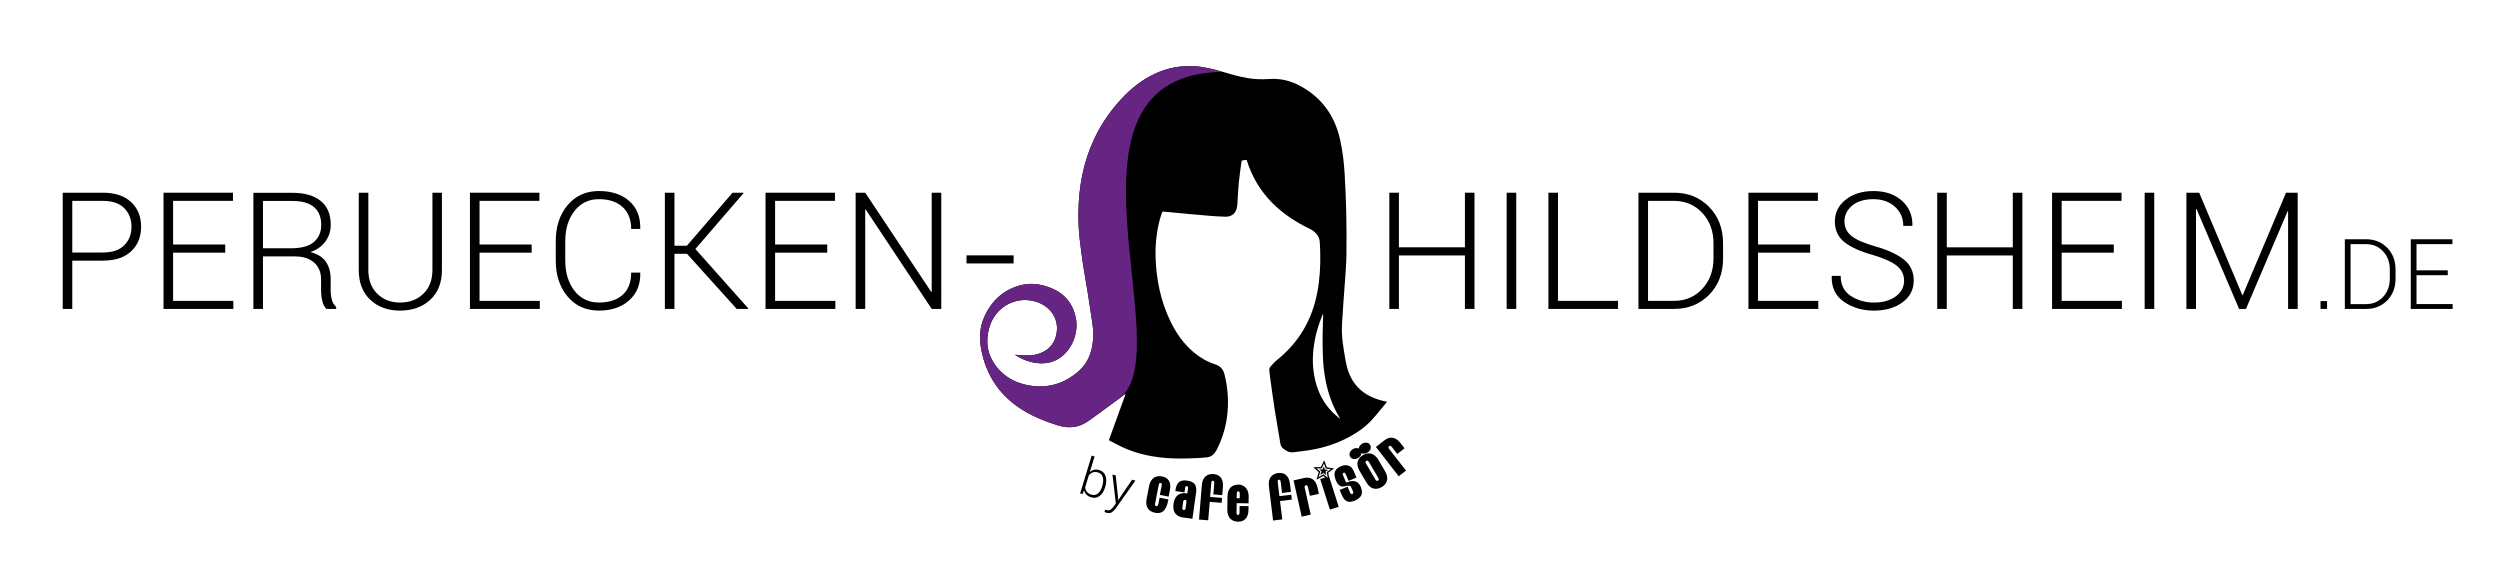 <?xml version="1.0" encoding="UTF-8"?>
<svg xmlns="http://www.w3.org/2000/svg" xmlns:xlink="http://www.w3.org/1999/xlink" version="1.1" id="Ebene_1" x="0px" y="0px" width="383px" height="88px" viewBox="0 0 383 88" xml:space="preserve">
<g>
	<g>
		<path fill-rule="evenodd" clip-rule="evenodd" d="M190.975,24.485c-0.149,0.02-0.271,0.038-0.394,0.052    c-0.366,0.044-0.366,0.043-0.411,0.396c-0.127,0.999-0.284,1.995-0.382,2.997c-0.098,0.988-0.133,1.981-0.2,2.973    c-0.022,0.315-0.034,0.637-0.103,0.943c-0.199,0.87-0.824,1.371-1.734,1.355c-0.814-0.015-1.628-0.077-2.439-0.139    c-1.025-0.079-2.049-0.175-3.073-0.27c-1.093-0.101-2.185-0.207-3.277-0.31c-0.233-0.023-0.468-0.034-0.7-0.066    c-0.148-0.021-0.201,0.041-0.248,0.17c-0.38,1.055-0.626,2.143-0.781,3.252c-0.159,1.144-0.231,2.294-0.203,3.447    c0.093,3.517,0.785,6.897,2.345,10.071c0.874,1.775,2.004,3.365,3.536,4.645c0.978,0.818,2.071,1.436,3.288,1.828    c0.742,0.238,1.206,0.773,1.386,1.496c0.478,1.905,0.649,3.844,0.474,5.809c-0.182,2.037-0.734,3.965-1.668,5.782    c-0.299,0.578-0.729,1.04-1.414,1.134c-0.54,0.072-1.085,0.105-1.629,0.127c-0.918,0.038-1.835,0.078-2.755,0.069    c-2.764-0.026-5.473-0.411-8.044-1.479c-0.869-0.361-1.693-0.831-2.538-1.251c-0.041-0.022-0.079-0.052-0.131-0.088    c0.852-2.351,1.703-4.697,2.553-7.044c-0.013-0.008-0.027-0.019-0.039-0.027c-0.308,0.229-0.612,0.459-0.921,0.687    c-1.458,1.07-2.907,2.153-4.376,3.206c-0.626,0.449-1.284,0.854-2.051,1.047c-1.045,0.262-2.054,0.168-3.074-0.156    c-2.127-0.674-4.169-1.516-6.01-2.798c-3.068-2.14-4.909-5.077-5.624-8.728c-0.338-1.729-0.271-3.45,0.458-5.074    c1.112-2.469,2.938-4.166,5.597-4.851c1.518-0.391,3.014-0.176,4.465,0.372c2.08,0.784,3.392,2.256,3.912,4.418    c0.557,2.316-0.442,4.99-2.358,6.322c-0.927,0.645-1.972,0.903-3.093,0.855c-1.4-0.059-2.659-0.557-3.843-1.304    c0.344,0.021,0.688,0.037,1.032,0.06c0.941,0.063,1.875,0.063,2.778-0.269c1.519-0.555,2.377-1.646,2.603-3.233    c0.322-2.246-1.126-4.112-3.311-4.732c-2.942-0.835-6.012,0.805-6.953,3.803c-0.825,2.629-0.26,4.994,1.702,6.941    c1.126,1.117,2.549,1.774,4.099,2.08c3.069,0.604,5.759-0.226,8.033-2.336c1.1-1.022,1.663-2.365,1.907-3.842    c0.191-1.144,0.138-2.284-0.03-3.423c-0.221-1.499-0.444-3.001-0.684-4.498c-0.226-1.416-0.494-2.825-0.71-4.242    c-0.2-1.323-0.373-2.649-0.528-3.978c-0.167-1.42-0.226-2.85-0.2-4.279c0.066-3.849,0.75-7.565,2.395-11.073    c1.098-2.345,2.545-4.452,4.326-6.33c1.446-1.527,3.073-2.813,4.99-3.703c1.945-0.905,3.988-1.289,6.133-1.153    c1.458,0.092,2.854,0.459,4.246,0.858c1.252,0.358,2.498,0.735,3.787,0.951c1.102,0.185,2.206,0.229,3.322,0.146    c1.6-0.117,3.123,0.212,4.542,0.939c3.418,1.754,5.491,4.568,6.335,8.292c0.391,1.73,0.604,3.495,0.707,5.266    c0.115,1.991,0.205,3.984,0.249,5.977c0.046,2.134,0.052,4.269,0.029,6.403c-0.013,1.185-0.107,2.37-0.185,3.554    c-0.074,1.178-0.178,2.354-0.261,3.532c-0.084,1.211-0.167,2.423-0.237,3.636c-0.079,1.28,0.06,2.55,0.265,3.812    c0.146,0.884,0.267,1.775,0.485,2.641c0.406,1.611,1.216,2.982,2.592,3.971c0.977,0.699,2.076,1.102,3.238,1.357    c0.093,0.02,0.188,0.038,0.294,0.061c-0.01,0.029-0.01,0.059-0.025,0.076c-0.758,0.906-1.483,1.841-2.278,2.71    c-1.184,1.288-2.635,2.223-4.198,2.981c-1.824,0.887-3.76,1.422-5.761,1.717c-0.676,0.1-1.357,0.156-2.033,0.252    c-0.625,0.088-1.112-0.183-1.57-0.551c-0.245-0.195-0.394-0.438-0.446-0.762c-0.29-1.783-0.61-3.561-0.891-5.346    c-0.237-1.519-0.438-3.043-0.65-4.566c-0.06-0.424-0.104-0.849-0.157-1.273c-0.03-0.251,0.061-0.475,0.214-0.65    c0.303-0.34,0.601-0.691,0.954-0.973c3.366-2.693,5.396-6.175,6.191-10.398c0.38-1.997,0.484-4.012,0.445-6.038    c-0.016-0.607-0.033-1.215-0.092-1.819c-0.025-0.257-0.116-0.53-0.252-0.75c-0.294-0.48-0.715-0.834-1.227-1.081    c-2.117-1.017-4.068-2.279-5.737-3.947c-1.8-1.804-3.087-3.927-3.877-6.351C191.046,24.683,191.014,24.593,190.975,24.485z     M202.718,48.105c-0.012-0.004-0.021-0.008-0.031-0.011c-0.03,0.067-0.063,0.134-0.092,0.201c-0.49,1.164-0.876,2.36-1.126,3.601    c-0.43,2.115-0.483,4.229,0.015,6.34c0.446,1.892,1.302,3.568,2.688,4.949c0.332,0.332,0.704,0.621,1.057,0.932    c0.018-0.014,0.028-0.027,0.044-0.041c-0.02-0.035-0.037-0.07-0.058-0.104c-1.018-1.694-1.69-3.52-2.085-5.453    c-0.264-1.287-0.416-2.588-0.463-3.898c-0.041-1.082-0.051-2.166-0.041-3.248C202.635,50.283,202.686,49.194,202.718,48.105z"></path>
	</g>
	<g>
		<path fill-rule="evenodd" clip-rule="evenodd" fill="#662483" d="M171.471,61.042c-1.457,1.07-2.906,2.153-4.376,3.206    c-0.625,0.449-1.283,0.854-2.05,1.047c-1.045,0.262-2.055,0.168-3.075-0.156c-2.127-0.674-4.169-1.516-6.01-2.798    c-3.069-2.14-4.909-5.077-5.624-8.728c-0.337-1.729-0.27-3.45,0.458-5.074c1.112-2.469,2.938-4.166,5.598-4.851    c1.518-0.391,3.014-0.176,4.464,0.372c2.08,0.784,3.392,2.256,3.912,4.418c0.557,2.316-0.442,4.99-2.358,6.322    c-0.927,0.645-1.972,0.903-3.093,0.855c-1.401-0.059-2.659-0.557-3.843-1.304c0.345,0.021,0.688,0.037,1.033,0.06    c0.941,0.063,1.875,0.063,2.778-0.269c1.518-0.555,2.377-1.646,2.603-3.233c0.323-2.246-1.126-4.112-3.311-4.732    c-2.942-0.835-6.013,0.805-6.954,3.803c-0.825,2.629-0.259,4.994,1.703,6.941c1.126,1.117,2.548,1.774,4.099,2.08    c3.068,0.604,5.759-0.226,8.033-2.336c1.1-1.022,1.663-2.365,1.908-3.842c0.19-1.144,0.138-2.284-0.031-3.423    c-0.221-1.499-0.443-3.001-0.683-4.498c-0.226-1.416-0.494-2.825-0.71-4.242c-0.2-1.323-0.373-2.649-0.528-3.978    c-0.167-1.42-0.226-2.85-0.2-4.279c0.066-3.849,0.75-7.565,2.395-11.073c1.098-2.345,2.545-4.452,4.327-6.33    c1.446-1.527,3.073-2.813,4.989-3.703c1.945-0.905,3.988-1.289,6.134-1.153c1.458,0.092,2.854,0.459,4.246,0.858    C159.664,11.464,181.108,53.943,171.471,61.042z"></path>
	</g>
</g>
<g>
	<path d="M11.073,39.93v7.398H9.606V29.523h6.139c1.867,0,3.312,0.477,4.335,1.431c1.023,0.954,1.535,2.209,1.535,3.767   c0,1.582-0.512,2.845-1.535,3.791c-1.023,0.946-2.468,1.418-4.335,1.418H11.073z M11.073,38.683h4.671   c1.468,0,2.568-0.373,3.302-1.119c0.734-0.746,1.101-1.685,1.101-2.818c0-1.142-0.367-2.089-1.101-2.843   c-0.734-0.754-1.834-1.131-3.302-1.131h-4.671V38.683z"></path>
	<path d="M34.503,38.707h-7.985v7.387h9.233v1.234h-10.7V29.523h10.639v1.247h-9.171v6.689h7.985V38.707z"></path>
	<path d="M40.287,39.282v8.046H38.82V29.536h5.931c1.908,0,3.371,0.418,4.39,1.253c1.019,0.836,1.529,2.057,1.529,3.663   c0,0.946-0.271,1.792-0.813,2.537c-0.542,0.746-1.311,1.29-2.305,1.633c1.101,0.277,1.894,0.772,2.378,1.486   c0.485,0.713,0.728,1.608,0.728,2.684v1.675c0,0.554,0.065,1.051,0.195,1.492c0.13,0.44,0.347,0.799,0.648,1.077v0.293h-1.492   c-0.302-0.293-0.514-0.705-0.636-1.234c-0.122-0.531-0.184-1.081-0.184-1.651v-1.626c0-1.092-0.353-1.955-1.058-2.586   s-1.689-0.948-2.953-0.948H40.287z M40.287,38.035h4.292c1.606,0,2.78-0.324,3.521-0.972c0.742-0.648,1.113-1.522,1.113-2.623   c0-1.174-0.369-2.077-1.106-2.709c-0.738-0.631-1.857-0.947-3.357-0.947h-4.463V38.035z"></path>
	<path d="M67.704,29.523v11.825c0,1.957-0.599,3.485-1.797,4.585c-1.199,1.101-2.739,1.651-4.623,1.651   c-1.859,0-3.377-0.552-4.555-1.657c-1.178-1.104-1.767-2.631-1.767-4.579V29.523h1.468v11.825c0,1.533,0.454,2.749,1.363,3.65   c0.909,0.901,2.073,1.351,3.491,1.351c1.451,0,2.642-0.448,3.571-1.345c0.929-0.897,1.394-2.116,1.394-3.656V29.523H67.704z"></path>
	<path d="M81.448,38.707h-7.985v7.387h9.233v1.234h-10.7V29.523h10.639v1.247h-9.171v6.689h7.985V38.707z"></path>
	<path d="M98.067,41.764l0.024,0.073c0.033,1.745-0.538,3.139-1.712,4.182c-1.174,1.044-2.715,1.565-4.622,1.565   c-1.981,0-3.579-0.716-4.794-2.146c-1.215-1.431-1.822-3.284-1.822-5.558v-2.898c0-2.267,0.607-4.119,1.822-5.558   c1.215-1.438,2.813-2.158,4.794-2.158c1.932,0,3.479,0.51,4.641,1.529s1.726,2.421,1.693,4.207l-0.024,0.073h-1.37   c0-1.435-0.438-2.554-1.314-3.357c-0.876-0.803-2.085-1.204-3.625-1.204c-1.558,0-2.807,0.603-3.748,1.81   c-0.942,1.207-1.413,2.751-1.413,4.635v2.922c0,1.908,0.471,3.463,1.413,4.666c0.941,1.202,2.19,1.803,3.748,1.803   c1.541,0,2.749-0.391,3.625-1.174s1.314-1.92,1.314-3.412H98.067z"></path>
	<path d="M105.245,38.878h-1.92v8.45h-1.467V29.523h1.467v8.12h1.908l6.995-8.12h1.663l0.025,0.061l-7.386,8.56l8.12,9.123   l-0.024,0.061h-1.761L105.245,38.878z"></path>
	<path d="M126.73,38.707h-7.985v7.387h9.233v1.234h-10.7V29.523h10.639v1.247h-9.171v6.689h7.985V38.707z"></path>
	<path d="M144.205,47.328h-1.467l-10.113-15.237l-0.074,0.012v15.225h-1.467V29.523h1.467l10.113,15.2l0.073-0.012V29.523h1.467   V47.328z"></path>
	<path d="M155.285,40.358h-7.215v-1.235h7.215V40.358z"></path>
</g>
<g>
	<path d="M225.893,47.328h-1.467v-8.193h-10.113v8.193h-1.467V29.523h1.467v8.364h10.113v-8.364h1.467V47.328z"></path>
	<path d="M232.289,47.328h-1.469V29.523h1.469V47.328z"></path>
	<path d="M238.684,46.094h9.195v1.234h-10.662V29.523h1.467V46.094z"></path>
	<path d="M251.01,47.328V29.523h5.43c2.178,0,3.977,0.726,5.398,2.177c1.424,1.451,2.135,3.314,2.135,5.588v2.287   c0,2.274-0.711,4.135-2.135,5.583c-1.422,1.447-3.221,2.17-5.398,2.17H251.01z M252.479,30.771v15.323h3.961   c1.762,0,3.213-0.616,4.354-1.847s1.713-2.788,1.713-4.671v-2.323c0-1.859-0.574-3.404-1.719-4.635   c-1.146-1.231-2.594-1.847-4.348-1.847H252.479z"></path>
	<path d="M277.314,38.707h-7.986v7.387h9.232v1.234h-10.699V29.523H278.5v1.247h-9.172v6.689h7.986V38.707z"></path>
	<path d="M291.707,42.999c0-0.913-0.363-1.667-1.09-2.262c-0.725-0.595-1.955-1.153-3.691-1.675c-1.9-0.521-3.346-1.172-4.336-1.95   s-1.486-1.836-1.486-3.173c0-1.361,0.555-2.48,1.664-3.357c1.107-0.876,2.523-1.314,4.242-1.314c1.811,0,3.266,0.495,4.367,1.486   c1.1,0.99,1.633,2.248,1.602,3.772l-0.025,0.073h-1.369c0-1.174-0.426-2.148-1.277-2.922c-0.854-0.774-1.951-1.162-3.297-1.162   c-1.385,0-2.471,0.328-3.258,0.984s-1.18,1.461-1.18,2.415c0,0.905,0.355,1.649,1.068,2.231c0.715,0.583,1.971,1.127,3.773,1.633   c1.875,0.546,3.305,1.219,4.293,2.018c0.986,0.799,1.479,1.859,1.479,3.179c0,1.386-0.576,2.501-1.73,3.345   c-1.152,0.844-2.605,1.266-4.359,1.266c-1.752,0-3.281-0.446-4.586-1.339c-1.305-0.893-1.936-2.195-1.895-3.907l0.023-0.073h1.357   c0,1.378,0.518,2.403,1.553,3.075c1.037,0.673,2.219,1.009,3.547,1.009c1.361,0,2.471-0.312,3.326-0.935   C291.277,44.791,291.707,43.986,291.707,42.999z"></path>
	<path d="M309.828,47.328h-1.467v-8.193h-10.113v8.193h-1.467V29.523h1.467v8.364h10.113v-8.364h1.467V47.328z"></path>
	<path d="M323.83,38.707h-7.984v7.387h9.232v1.234h-10.701V29.523h10.639v1.247h-9.17v6.689h7.984V38.707z"></path>
	<path d="M330.029,47.328h-1.467V29.523h1.467V47.328z"></path>
	<path d="M343.518,45.2h0.074l6.627-15.677h1.785v17.805h-1.467V32.373l-0.074-0.012l-6.383,14.968h-1.051l-6.531-15.334   l-0.072,0.012v15.322h-1.469V29.523h1.957L343.518,45.2z"></path>
	<path d="M356.508,47.328h-1.004v-1.202h1.004V47.328z"></path>
	<path d="M359.229,47.328V36.653h3.256c1.305,0,2.383,0.436,3.236,1.305c0.852,0.87,1.279,1.987,1.279,3.351v1.371   c0,1.363-0.428,2.479-1.279,3.347c-0.854,0.867-1.932,1.301-3.236,1.301H359.229z M360.107,37.401v9.187h2.377   c1.055,0,1.926-0.369,2.609-1.107c0.684-0.738,1.025-1.671,1.025-2.8v-1.393c0-1.114-0.342-2.041-1.029-2.779   c-0.688-0.738-1.555-1.107-2.605-1.107H360.107z"></path>
	<path d="M374.998,42.16h-4.787v4.428h5.535v0.74h-6.416V36.653h6.379v0.748h-5.498v4.01h4.787V42.16z"></path>
</g>
<g>
	<path d="M169.292,74.681c-0.183,0.602-0.466,1.04-0.847,1.313c-0.381,0.275-0.811,0.34-1.288,0.193   c-0.292-0.088-0.527-0.225-0.706-0.407s-0.301-0.403-0.368-0.662l-0.258,0.579l-0.349-0.107l1.767-5.791l0.445,0.136l-0.729,2.392   c0.201-0.18,0.423-0.298,0.668-0.354s0.509-0.042,0.794,0.045c0.482,0.147,0.801,0.455,0.956,0.923s0.135,1.022-0.061,1.664   L169.292,74.681z M168.867,74.466c0.156-0.513,0.184-0.959,0.084-1.34s-0.345-0.631-0.733-0.749   c-0.307-0.094-0.578-0.094-0.811-0.002c-0.234,0.092-0.434,0.243-0.601,0.451l-0.561,1.838c0.028,0.264,0.119,0.492,0.272,0.686   c0.153,0.195,0.377,0.336,0.671,0.426c0.389,0.119,0.724,0.064,1.007-0.162c0.283-0.229,0.499-0.584,0.646-1.069L168.867,74.466z"></path>
	<path d="M171.27,76.088l0.016,0.521l0.022,0.006l2.131-3.125l0.503,0.131l-2.999,4.25c-0.177,0.248-0.375,0.447-0.593,0.596   s-0.489,0.181-0.812,0.096c-0.053-0.014-0.115-0.035-0.188-0.066c-0.072-0.031-0.124-0.057-0.156-0.079l0.151-0.362   c0.029,0.014,0.076,0.031,0.14,0.056c0.065,0.023,0.112,0.039,0.142,0.047c0.195,0.052,0.37,0.022,0.524-0.085   c0.154-0.108,0.301-0.261,0.44-0.457l0.358-0.492l-0.52-4.421l0.5,0.131L171.27,76.088z"></path>
	<path d="M178.949,76.754c-0.155,0.791-0.418,1.324-0.792,1.603c-0.31,0.231-0.714,0.298-1.214,0.2   c-0.452-0.089-0.797-0.286-1.034-0.592c-0.293-0.376-0.377-0.887-0.251-1.531l0.385-1.966c0.126-0.646,0.396-1.086,0.81-1.323   c0.335-0.194,0.729-0.246,1.181-0.158c0.479,0.094,0.825,0.313,1.038,0.657c0.221,0.362,0.275,0.829,0.163,1.401l-0.203,1.037   l-1.342-0.264l0.289-1.474c0.041-0.208-0.014-0.327-0.165-0.356s-0.247,0.06-0.288,0.268l-0.553,2.824   c-0.055,0.281,0,0.438,0.167,0.471c0.167,0.031,0.279-0.1,0.337-0.396l0.177-0.904l1.342,0.262L178.949,76.754z"></path>
	<path d="M182.673,79.477l-1.496-0.211c-0.457-0.065-0.811-0.244-1.064-0.537c-0.313-0.359-0.423-0.865-0.331-1.516l0.009-0.063   c0.092-0.65,0.338-1.104,0.739-1.364c0.324-0.211,0.715-0.283,1.171-0.219c-0.047-0.007,0.017,0.013,0.192,0.059l0.111-0.787   c0.031-0.22-0.032-0.342-0.189-0.363c-0.142-0.021-0.229,0.08-0.26,0.301l-0.092,0.652l-1.401-0.198l0.021-0.149   c0.085-0.599,0.269-1.01,0.552-1.234c0.284-0.225,0.693-0.299,1.228-0.224c0.535,0.076,0.911,0.241,1.126,0.497   c0.252,0.298,0.335,0.749,0.25,1.352L182.673,79.477z M181.641,77.813l0.118-0.835c0.034-0.24-0.032-0.373-0.2-0.396   c-0.168-0.024-0.269,0.084-0.303,0.326l-0.119,0.834c-0.034,0.241,0.033,0.373,0.201,0.397S181.606,78.055,181.641,77.813z"></path>
	<path d="M187.153,77.032l-1.822-0.149l-0.231,2.828l-1.41-0.115l0.431-5.273c0.054-0.656,0.272-1.125,0.657-1.408   c0.312-0.23,0.697-0.326,1.156-0.289c0.438,0.037,0.782,0.192,1.031,0.468c0.313,0.339,0.442,0.837,0.388,1.491l-0.104,1.268   l-1.363-0.111l0.139-1.695c0.021-0.254-0.051-0.387-0.214-0.4c-0.143-0.012-0.224,0.102-0.243,0.339l-0.175,2.147l1.822,0.148   L187.153,77.032z"></path>
	<path d="M191.27,78.104c-0.008,0.657-0.184,1.14-0.527,1.448c-0.273,0.251-0.63,0.373-1.07,0.368   c-0.461-0.006-0.836-0.138-1.124-0.396c-0.356-0.317-0.53-0.805-0.522-1.462l0.025-2.003c0.008-0.656,0.194-1.14,0.559-1.447   c0.294-0.251,0.672-0.373,1.133-0.367c0.409,0.004,0.753,0.142,1.037,0.41c0.351,0.333,0.522,0.814,0.515,1.445l-0.014,1.01   l-1.828-0.023l-0.018,1.447c-0.003,0.238,0.067,0.357,0.21,0.359c0.164,0.002,0.248-0.123,0.251-0.378l0.012-0.993l1.368,0.017   L191.27,78.104z M189.924,76.338l0.008-0.684c0.003-0.254-0.077-0.382-0.241-0.384c-0.143-0.002-0.216,0.116-0.219,0.354   l-0.009,0.707L189.924,76.338z"></path>
	<path d="M197.913,76.537l-1.815,0.221l0.342,2.816l-1.404,0.171l-0.638-5.253c-0.079-0.653,0.041-1.157,0.361-1.512   c0.259-0.287,0.616-0.459,1.074-0.515c0.437-0.054,0.805,0.03,1.104,0.25c0.374,0.271,0.602,0.731,0.681,1.383l0.153,1.263   l-1.357,0.165l-0.205-1.688c-0.031-0.253-0.128-0.369-0.291-0.35c-0.142,0.018-0.198,0.145-0.17,0.381l0.26,2.139l1.815-0.221   L197.913,76.537z"></path>
	<path d="M202.057,75.65l-1.38,0.31l-0.295-1.312c-0.053-0.237-0.162-0.338-0.328-0.301c-0.165,0.037-0.222,0.176-0.168,0.414   l0.916,4.078l-1.381,0.311l-1.246-5.554l1.628-0.366c0.45-0.1,0.846-0.059,1.186,0.127c0.42,0.227,0.702,0.662,0.847,1.305   L202.057,75.65z"></path>
	<path d="M204.349,71.79c-0.017,0.017-0.036,0.034-0.059,0.052l-0.802,0.572l0.093,0.555l0.022-0.008l1.488,4.682l-1.349,0.43   l-1.488-4.682l0.773-0.246l-0.297-0.223l-0.937,0.515c-0.037,0.022-0.06,0.032-0.066,0.029c-0.017-0.001-0.024-0.009-0.024-0.025   c0.003-0.007,0.011-0.028,0.021-0.065l0.302-1.047l-0.735-0.658l-0.052-0.059c0-0.018,0.03-0.027,0.091-0.029l1.029-0.043   l0.457-0.922c0.024-0.047,0.042-0.068,0.054-0.066c0.018,0,0.03,0.023,0.04,0.07l0.351,0.973l1.009,0.155   C204.324,71.765,204.351,71.778,204.349,71.79z M203.896,71.885l-0.791-0.1l-0.266-0.783l-0.347,0.744l-0.798,0.012l0.576,0.501   L202,73.112l0.74-0.452l0.672,0.537l-0.154-0.877L203.896,71.885z M203.474,71.977l-0.005,0.01l-0.4,0.262l0.107,0.549l-0.005,0.01   l-0.412-0.353l-0.472,0.3l-0.013-0.012l0.19-0.528l-0.354-0.304l0.005-0.01l0.482,0.021l0.218-0.47l0.158,0.5L203.474,71.977z"></path>
	<path d="M208.462,74.568c0.228,0.537,0.25,0.984,0.067,1.344c-0.16,0.314-0.489,0.577-0.987,0.787   c-0.448,0.19-0.823,0.23-1.122,0.121c-0.344-0.119-0.625-0.438-0.844-0.955l-0.338-0.798l1.208-0.511l0.396,0.938   c0.078,0.186,0.188,0.248,0.33,0.188c0.156-0.065,0.193-0.196,0.11-0.392l-0.248-0.586c-0.078-0.186-0.172-0.284-0.28-0.296   c-0.123-0.005-0.272,0.001-0.449,0.018c-0.393,0.12-0.702,0.136-0.93,0.048c-0.277-0.113-0.512-0.394-0.701-0.843   c-0.194-0.459-0.265-0.843-0.212-1.153c0.072-0.456,0.401-0.809,0.986-1.056c0.352-0.149,0.686-0.188,1.002-0.122   c0.417,0.089,0.725,0.367,0.923,0.836l0.434,1.025l-1.208,0.51l-0.434-1.024c-0.085-0.2-0.193-0.272-0.325-0.217   c-0.142,0.06-0.17,0.19-0.085,0.39l0.431,1.018c0.056,0.092,0.172,0.095,0.348,0.009c0.352-0.149,0.686-0.188,1.002-0.122   C207.955,73.818,208.264,74.1,208.462,74.568z"></path>
	<path d="M208.067,70.168c-0.205,0.121-0.421,0.174-0.645,0.158c-0.261-0.025-0.454-0.145-0.581-0.359   c-0.123-0.21-0.133-0.436-0.028-0.675c0.096-0.204,0.246-0.366,0.451-0.487c0.315-0.186,0.619-0.213,0.91-0.084   c0.023-0.314,0.195-0.566,0.515-0.754c0.201-0.119,0.414-0.17,0.639-0.154c0.261,0.024,0.452,0.143,0.576,0.352   c0.126,0.215,0.137,0.442,0.032,0.683c-0.096,0.204-0.243,0.364-0.444,0.483c-0.319,0.188-0.623,0.215-0.91,0.083   C208.554,69.73,208.383,69.982,208.067,70.168z M212.189,72.188c0.333,0.566,0.424,1.076,0.271,1.528   c-0.122,0.367-0.382,0.667-0.778,0.901c-0.397,0.234-0.787,0.314-1.167,0.244c-0.469-0.087-0.87-0.414-1.203-0.98l-1.017-1.726   c-0.333-0.566-0.424-1.075-0.271-1.528c0.122-0.367,0.382-0.667,0.778-0.9c0.397-0.234,0.786-0.316,1.167-0.244   c0.469,0.086,0.87,0.413,1.203,0.979L212.189,72.188z M211.14,73.193l-1.412-2.397c-0.123-0.21-0.258-0.272-0.404-0.187   s-0.157,0.234-0.033,0.444l1.411,2.397c0.123,0.211,0.258,0.272,0.404,0.187C211.252,73.551,211.263,73.403,211.14,73.193z"></path>
	<path d="M215.175,68.676l-1.116,0.869l-0.826-1.061c-0.149-0.191-0.291-0.236-0.425-0.132s-0.126,0.253,0.024,0.445l2.568,3.299   l-1.117,0.869l-3.496-4.491l1.317-1.025c0.363-0.283,0.738-0.414,1.126-0.392c0.477,0.026,0.917,0.3,1.322,0.819L215.175,68.676z"></path>
</g>
</svg>
